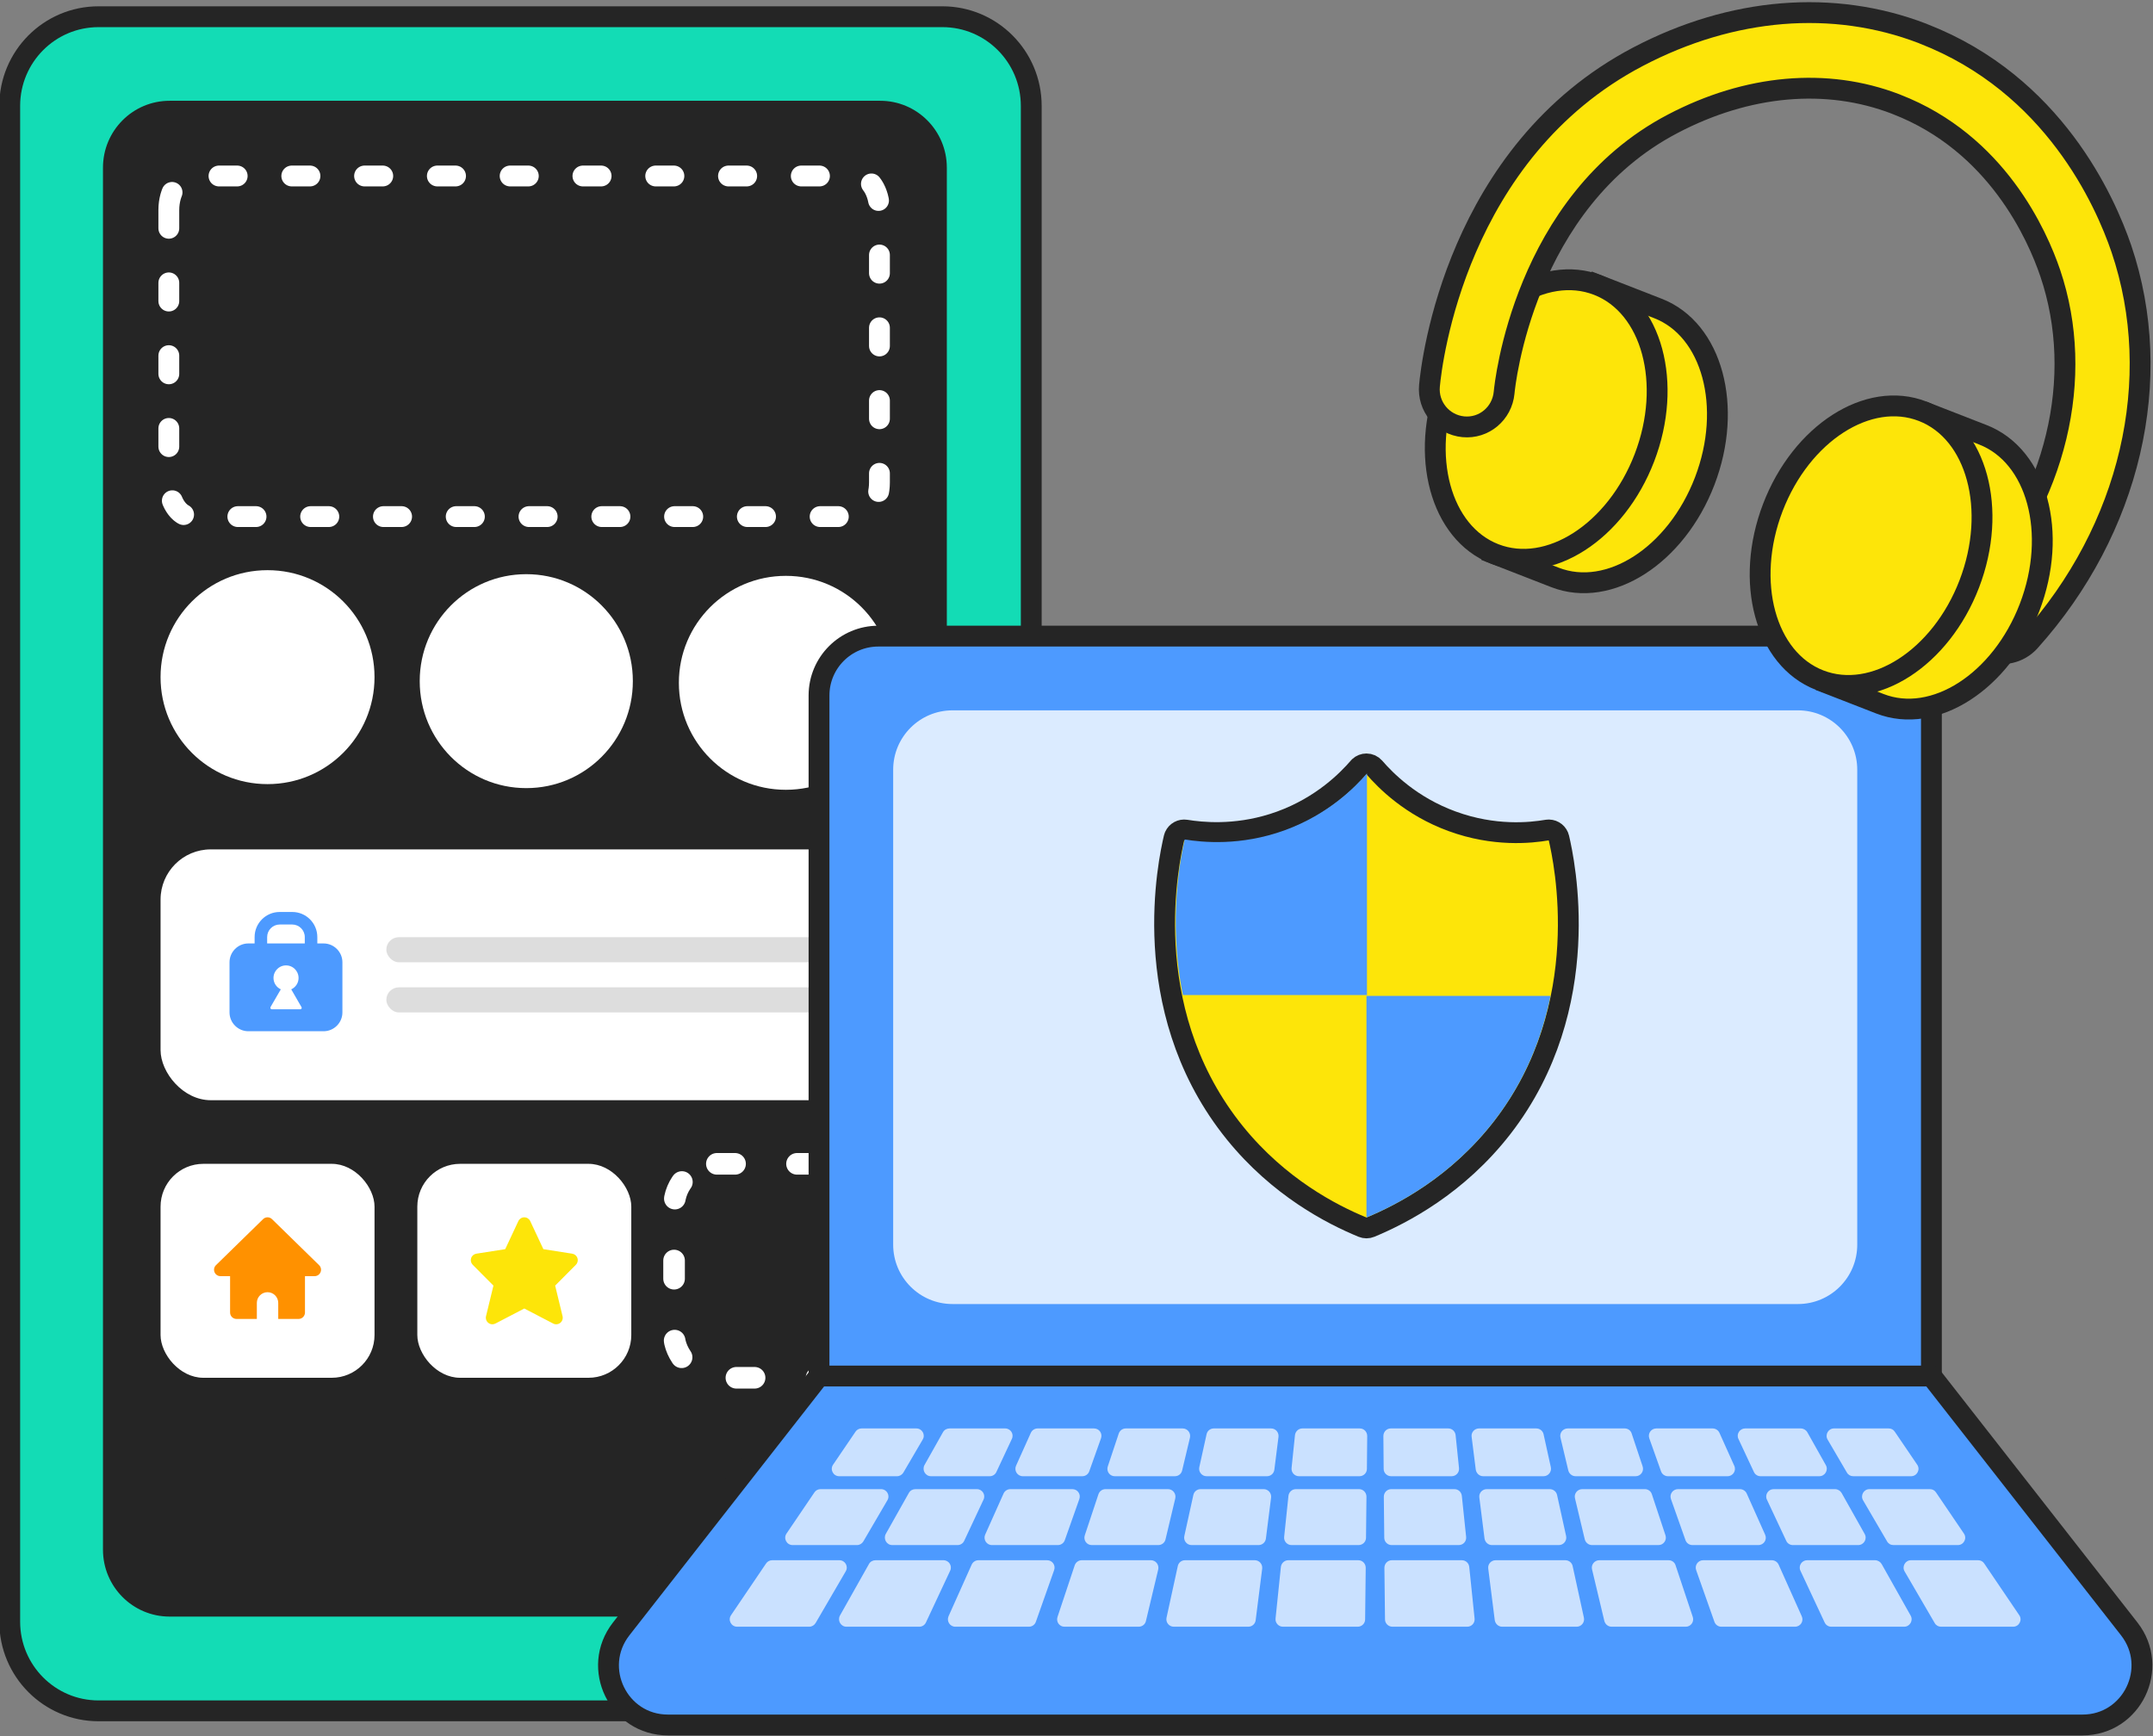 <svg width="155" height="125" viewBox="0 0 155 125" fill="none" xmlns="http://www.w3.org/2000/svg">
<rect x="0" y="0" width="155" height="125" fill="#808080" stroke="none"/>
<g clip-path="url(#clip0_7065_18880)">
<g clip-path="url(#clip1_7065_18880)">
<path d="M67.847 1.204H7.095C3.563 1.204 0.7 4.078 0.7 7.624V116.761C0.7 120.307 3.563 123.181 7.095 123.181H67.847C71.379 123.181 74.242 120.307 74.242 116.761V7.624C74.242 4.078 71.379 1.204 67.847 1.204Z" fill="#13DCB5" stroke="#252525" stroke-width="1.5" stroke-miterlimit="10"/>
<path d="M63.369 7.256H12.209C9.56 7.256 7.413 9.411 7.413 12.071V111.579C7.413 114.238 9.56 116.394 12.209 116.394H63.369C66.018 116.394 68.165 114.238 68.165 111.579V12.071C68.165 9.411 66.018 7.256 63.369 7.256Z" fill="#252525"/>
<path d="M12.154 15.126V34.739C12.154 36.087 12.874 37.195 13.753 37.195H61.715C62.594 37.195 63.314 36.103 63.314 34.739V15.126C63.314 13.778 62.594 12.671 61.715 12.671H13.753C12.874 12.671 12.154 13.762 12.154 15.126Z" stroke="white" stroke-width="1.5" stroke-linecap="round" stroke-linejoin="round" stroke-dasharray="1.31 3.93"/>
<path d="M19.269 41.053H19.252C15.003 41.053 11.559 44.498 11.559 48.746V48.764C11.559 53.012 15.003 56.456 19.252 56.456H19.269C23.518 56.456 26.962 53.012 26.962 48.764V48.746C26.962 44.498 23.518 41.053 19.269 41.053Z" fill="white"/>
<path d="M37.897 41.341H37.88C33.648 41.341 30.217 44.785 30.217 49.033V49.051C30.217 53.3 33.648 56.744 37.88 56.744H37.897C42.129 56.744 45.56 53.3 45.56 49.051V49.033C45.56 44.785 42.129 41.341 37.897 41.341Z" fill="white"/>
<path d="M56.585 41.462H56.567C52.319 41.462 48.874 44.906 48.874 49.154V49.172C48.874 53.42 52.319 56.865 56.567 56.865H56.585C60.833 56.865 64.278 53.42 64.278 49.172V49.154C64.278 44.906 60.833 41.462 56.585 41.462Z" fill="white"/>
<rect x="11.559" y="61.156" width="52.373" height="18.059" rx="3.612" fill="white"/>
<path d="M23.296 67.928H22.845V67.468C22.845 66.47 22.037 65.662 21.039 65.662H20.136C19.138 65.662 18.33 66.47 18.33 67.468V67.928H17.878C17.134 67.928 16.524 68.538 16.524 69.283V72.895C16.524 73.64 17.134 74.249 17.878 74.249H23.296C24.041 74.249 24.651 73.64 24.651 72.895V69.283C24.651 68.538 24.041 67.928 23.296 67.928ZM19.472 72.515L19.987 71.626L20.217 71.233C19.906 71.089 19.689 70.777 19.689 70.412C19.689 70.231 19.743 70.059 19.838 69.919C20 69.671 20.276 69.508 20.592 69.508C20.908 69.508 21.188 69.671 21.346 69.919C21.441 70.059 21.495 70.231 21.495 70.412C21.495 70.777 21.278 71.089 20.967 71.233L21.707 72.515C21.748 72.583 21.698 72.669 21.617 72.669H19.567C19.486 72.669 19.441 72.583 19.477 72.515H19.472ZM19.233 67.468C19.233 66.971 19.639 66.565 20.136 66.565H21.039C21.535 66.565 21.942 66.971 21.942 67.468V67.928H19.233V67.468Z" fill="#4D9AFF"/>
<rect x="27.813" y="67.477" width="32.507" height="1.806" rx="0.903" fill="#DDDDDD"/>
<rect x="27.813" y="71.089" width="32.507" height="1.806" rx="0.903" fill="#DDDDDD"/>
<rect x="11.559" y="83.796" width="15.404" height="15.404" rx="3.081" fill="white"/>
<g clip-path="url(#clip2_7065_18880)">
<path d="M22.972 91.091L19.582 87.777C19.402 87.603 19.119 87.602 18.938 87.779L15.549 91.091C15.414 91.222 15.373 91.42 15.444 91.595C15.515 91.77 15.684 91.883 15.872 91.883H16.565V94.501C16.565 94.757 16.773 94.964 17.027 94.964H18.491V93.808C18.491 93.384 18.836 93.038 19.261 93.038C19.686 93.038 20.031 93.384 20.031 93.808V94.964H21.494C21.749 94.964 21.956 94.757 21.956 94.501V91.883H22.649C22.838 91.883 23.007 91.77 23.078 91.595C23.149 91.42 23.107 91.222 22.972 91.091Z" fill="#FF9100"/>
</g>
<rect x="30.044" y="83.796" width="15.404" height="15.404" rx="3.081" fill="white"/>
<g clip-path="url(#clip3_7065_18880)">
<path d="M41.573 90.584C41.517 90.415 41.373 90.293 41.197 90.265L39.119 89.94L38.172 87.918C38.095 87.754 37.928 87.647 37.745 87.647C37.563 87.647 37.396 87.754 37.318 87.919L36.372 89.94L34.293 90.265C34.117 90.293 33.973 90.415 33.918 90.584C33.862 90.754 33.906 90.938 34.032 91.065L35.524 92.564L34.99 94.765C34.947 94.945 35.012 95.135 35.158 95.248C35.243 95.315 35.346 95.349 35.449 95.349C35.523 95.349 35.598 95.331 35.667 95.295L37.745 94.213L39.824 95.295C39.987 95.381 40.188 95.362 40.333 95.248C40.478 95.135 40.544 94.945 40.5 94.766L39.967 92.564L41.459 91.064C41.585 90.938 41.628 90.754 41.573 90.584Z" fill="#FDE509"/>
</g>
<rect x="48.528" y="83.796" width="15.404" height="15.404" rx="3.081" stroke="white" stroke-width="1.555" stroke-linecap="round" stroke-dasharray="1.31 4.46"/>
</g>
<g clip-path="url(#clip4_7065_18880)">
<path d="M63.234 45.801H134.776C137.136 45.801 139.047 47.714 139.047 50.076V99.235H58.963V50.076C58.963 47.714 60.875 45.801 63.234 45.801Z" fill="#4D9AFF" stroke="#252525" stroke-width="1.5" stroke-linecap="round" stroke-linejoin="round"/>
<path opacity="0.8" d="M129.437 51.145H68.573C66.215 51.145 64.302 53.059 64.302 55.419V89.617C64.302 91.977 66.215 93.891 68.573 93.891H129.437C131.796 93.891 133.708 91.977 133.708 89.617V55.419C133.708 53.059 131.796 51.145 129.437 51.145Z" fill="white"/>
<path d="M139.047 99.074H58.963L44.719 117.284C42.53 120.095 44.527 124.199 48.083 124.199H149.928C153.484 124.199 155.481 120.095 153.292 117.284L139.047 99.074Z" fill="#4D9AFF" stroke="#252525" stroke-width="1.5" stroke-linecap="round" stroke-linejoin="round"/>
<path opacity="0.7" d="M62.028 102.847H65.968C66.385 102.847 66.641 103.296 66.427 103.648L65.039 106.021C64.943 106.181 64.772 106.288 64.58 106.288H60.416C59.988 106.288 59.732 105.807 59.978 105.454L61.59 103.082C61.686 102.932 61.857 102.847 62.028 102.847Z" fill="white"/>
<path opacity="0.7" d="M68.36 102.847H72.364C72.759 102.847 73.016 103.253 72.845 103.605L71.734 105.978C71.649 106.17 71.457 106.288 71.254 106.288H67.025C66.619 106.288 66.363 105.85 66.555 105.486L67.89 103.114C67.986 102.943 68.168 102.847 68.36 102.847Z" fill="white"/>
<path opacity="0.7" d="M74.703 102.847H78.76C79.134 102.847 79.39 103.21 79.262 103.563L78.418 105.935C78.344 106.149 78.141 106.288 77.917 106.288H73.635C73.25 106.288 72.994 105.892 73.144 105.54L74.211 103.167C74.297 102.975 74.489 102.847 74.703 102.847Z" fill="white"/>
<path opacity="0.7" d="M81.045 102.847H85.145C85.487 102.847 85.743 103.167 85.669 103.509L85.103 105.882C85.049 106.117 84.836 106.288 84.58 106.288H80.255C79.892 106.288 79.636 105.935 79.753 105.582L80.543 103.21C80.618 102.996 80.821 102.847 81.045 102.847Z" fill="white"/>
<path opacity="0.7" d="M87.388 102.847H91.51C91.83 102.847 92.075 103.125 92.043 103.445L91.744 105.818C91.712 106.085 91.488 106.288 91.21 106.288H86.865C86.523 106.288 86.267 105.967 86.341 105.636L86.865 103.263C86.918 103.018 87.132 102.847 87.388 102.847Z" fill="white"/>
<path opacity="0.7" d="M93.752 102.847H97.895C98.194 102.847 98.429 103.092 98.429 103.392L98.407 105.764C98.407 106.053 98.162 106.288 97.874 106.288H93.517C93.197 106.288 92.951 106.01 92.983 105.7L93.229 103.328C93.261 103.06 93.485 102.847 93.763 102.847H93.752Z" fill="white"/>
<path opacity="0.7" d="M100.116 102.847H104.259C104.536 102.847 104.761 103.05 104.793 103.328L105.038 105.7C105.07 106.021 104.825 106.288 104.504 106.288H100.148C99.86 106.288 99.614 106.053 99.614 105.764L99.593 103.392C99.593 103.092 99.828 102.847 100.127 102.847H100.116Z" fill="white"/>
<path opacity="0.7" d="M106.48 102.847H110.601C110.847 102.847 111.071 103.018 111.125 103.263L111.648 105.636C111.723 105.967 111.466 106.288 111.125 106.288H106.779C106.512 106.288 106.288 106.085 106.245 105.818L105.946 103.445C105.903 103.125 106.16 102.847 106.48 102.847Z" fill="white"/>
<path opacity="0.7" d="M112.865 102.847H116.965C117.2 102.847 117.403 102.996 117.467 103.21L118.258 105.582C118.375 105.924 118.119 106.288 117.756 106.288H113.431C113.186 106.288 112.972 106.117 112.908 105.882L112.342 103.509C112.257 103.178 112.513 102.847 112.865 102.847Z" fill="white"/>
<path opacity="0.7" d="M119.24 102.847H123.297C123.511 102.847 123.703 102.975 123.789 103.167L124.856 105.54C125.017 105.892 124.76 106.288 124.365 106.288H120.083C119.859 106.288 119.656 106.149 119.582 105.935L118.738 103.563C118.61 103.21 118.877 102.847 119.24 102.847Z" fill="white"/>
<path opacity="0.7" d="M125.636 102.847H129.64C129.832 102.847 130.014 102.954 130.11 103.114L131.445 105.486C131.648 105.839 131.391 106.288 130.975 106.288H126.746C126.544 106.288 126.351 106.17 126.266 105.978L125.155 103.605C124.985 103.253 125.252 102.847 125.636 102.847Z" fill="white"/>
<path opacity="0.7" d="M132.032 102.847H135.972C136.154 102.847 136.314 102.932 136.41 103.082L138.022 105.454C138.268 105.807 138.012 106.288 137.584 106.288H133.42C133.228 106.288 133.057 106.192 132.961 106.021L131.573 103.648C131.37 103.296 131.626 102.847 132.032 102.847Z" fill="white"/>
<path opacity="0.7" d="M59.07 107.218H63.427C63.843 107.218 64.099 107.666 63.886 108.019L62.156 110.979C62.06 111.14 61.889 111.246 61.697 111.246H57.063C56.636 111.246 56.379 110.765 56.625 110.413L58.632 107.453C58.728 107.303 58.899 107.218 59.07 107.218Z" fill="white"/>
<path opacity="0.7" d="M65.904 107.218H70.325C70.72 107.218 70.976 107.624 70.805 107.976L69.417 110.936C69.332 111.129 69.139 111.246 68.936 111.246H64.238C63.833 111.246 63.576 110.808 63.768 110.445L65.434 107.485C65.53 107.314 65.712 107.218 65.904 107.218Z" fill="white"/>
<path opacity="0.7" d="M72.738 107.218H77.201C77.575 107.218 77.831 107.581 77.703 107.934L76.657 110.894C76.582 111.107 76.379 111.246 76.155 111.246H71.414C71.029 111.246 70.773 110.851 70.923 110.498L72.247 107.538C72.332 107.346 72.524 107.218 72.738 107.218Z" fill="white"/>
<path opacity="0.7" d="M79.582 107.218H84.088C84.43 107.218 84.686 107.538 84.612 107.88L83.907 110.84C83.853 111.075 83.64 111.246 83.384 111.246H78.6C78.237 111.246 77.981 110.894 78.098 110.541L79.081 107.581C79.155 107.367 79.358 107.218 79.582 107.218Z" fill="white"/>
<path opacity="0.7" d="M86.438 107.218H90.976C91.296 107.218 91.541 107.495 91.51 107.816L91.136 110.776C91.104 111.043 90.879 111.246 90.602 111.246H85.786C85.445 111.246 85.188 110.926 85.263 110.594L85.914 107.634C85.968 107.389 86.181 107.218 86.438 107.218Z" fill="white"/>
<path opacity="0.7" d="M93.293 107.218H97.841C98.14 107.218 98.375 107.463 98.375 107.763L98.343 110.723C98.343 111.011 98.098 111.246 97.809 111.246H92.983C92.663 111.246 92.417 110.969 92.449 110.659L92.759 107.698C92.791 107.431 93.015 107.218 93.293 107.218Z" fill="white"/>
<path opacity="0.7" d="M100.159 107.218H104.707C104.985 107.218 105.209 107.421 105.241 107.698L105.551 110.659C105.583 110.979 105.337 111.246 105.017 111.246H100.191C99.902 111.246 99.657 111.011 99.657 110.723L99.625 107.763C99.625 107.463 99.86 107.218 100.159 107.218Z" fill="white"/>
<path opacity="0.7" d="M107.035 107.218H111.573C111.819 107.218 112.043 107.389 112.096 107.634L112.748 110.594C112.822 110.926 112.566 111.246 112.225 111.246H107.409C107.142 111.246 106.918 111.043 106.875 110.776L106.501 107.816C106.458 107.495 106.715 107.218 107.035 107.218Z" fill="white"/>
<path opacity="0.7" d="M113.912 107.218H118.418C118.653 107.218 118.855 107.367 118.92 107.581L119.902 110.541C120.019 110.883 119.763 111.246 119.4 111.246H114.616C114.371 111.246 114.157 111.075 114.093 110.84L113.388 107.88C113.303 107.549 113.559 107.218 113.912 107.218Z" fill="white"/>
<path opacity="0.7" d="M120.799 107.218H125.262C125.476 107.218 125.668 107.346 125.753 107.538L127.077 110.498C127.238 110.851 126.981 111.246 126.586 111.246H121.845C121.621 111.246 121.418 111.107 121.343 110.894L120.297 107.934C120.169 107.581 120.436 107.218 120.799 107.218Z" fill="white"/>
<path opacity="0.7" d="M127.686 107.218H132.107C132.299 107.218 132.48 107.324 132.577 107.485L134.242 110.445C134.445 110.798 134.189 111.246 133.772 111.246H129.074C128.871 111.246 128.679 111.129 128.594 110.936L127.206 107.976C127.035 107.624 127.302 107.218 127.686 107.218Z" fill="white"/>
<path opacity="0.7" d="M134.584 107.218H138.94C139.122 107.218 139.282 107.303 139.378 107.453L141.386 110.413C141.631 110.765 141.375 111.246 140.948 111.246H136.314C136.122 111.246 135.951 111.15 135.855 110.979L134.125 108.019C133.922 107.666 134.178 107.218 134.584 107.218Z" fill="white"/>
<path opacity="0.7" d="M55.589 112.336H60.426C60.843 112.336 61.099 112.785 60.885 113.138L58.718 116.857C58.622 117.017 58.451 117.124 58.259 117.124H53.069C52.642 117.124 52.386 116.643 52.631 116.29L55.151 112.571C55.248 112.422 55.418 112.336 55.589 112.336Z" fill="white"/>
<path opacity="0.7" d="M63.021 112.336H67.922C68.317 112.336 68.573 112.742 68.403 113.095L66.662 116.814C66.577 117.006 66.385 117.124 66.182 117.124H60.939C60.533 117.124 60.277 116.686 60.469 116.322L62.562 112.603C62.658 112.432 62.839 112.336 63.032 112.336H63.021Z" fill="white"/>
<path opacity="0.7" d="M70.442 112.336H75.386C75.76 112.336 76.016 112.7 75.888 113.052L74.574 116.771C74.5 116.985 74.297 117.124 74.073 117.124H68.776C68.392 117.124 68.136 116.729 68.285 116.376L69.951 112.657C70.036 112.465 70.228 112.336 70.442 112.336Z" fill="white"/>
<path opacity="0.7" d="M77.874 112.336H82.86C83.202 112.336 83.458 112.657 83.384 112.999L82.497 116.718C82.444 116.953 82.23 117.124 81.974 117.124H76.635C76.272 117.124 76.016 116.771 76.133 116.419L77.372 112.7C77.447 112.486 77.65 112.336 77.874 112.336Z" fill="white"/>
<path opacity="0.7" d="M85.316 112.336H90.335C90.655 112.336 90.901 112.614 90.869 112.935L90.399 116.654C90.367 116.921 90.143 117.124 89.865 117.124H84.505C84.163 117.124 83.907 116.803 83.982 116.472L84.793 112.753C84.847 112.507 85.06 112.336 85.316 112.336Z" fill="white"/>
<path opacity="0.7" d="M92.759 112.336H97.788C98.087 112.336 98.322 112.582 98.322 112.881L98.279 116.6C98.279 116.889 98.034 117.124 97.745 117.124H92.364C92.043 117.124 91.798 116.846 91.83 116.536L92.214 112.817C92.246 112.55 92.471 112.336 92.748 112.336H92.759Z" fill="white"/>
<path opacity="0.7" d="M100.212 112.336H105.241C105.519 112.336 105.743 112.539 105.775 112.817L106.159 116.536C106.192 116.857 105.946 117.124 105.626 117.124H100.244C99.956 117.124 99.71 116.889 99.71 116.6L99.667 112.881C99.667 112.582 99.902 112.336 100.201 112.336H100.212Z" fill="white"/>
<path opacity="0.7" d="M107.676 112.336H112.694C112.94 112.336 113.164 112.507 113.218 112.753L114.029 116.472C114.104 116.803 113.848 117.124 113.506 117.124H108.146C107.879 117.124 107.654 116.921 107.612 116.654L107.142 112.935C107.099 112.614 107.355 112.336 107.676 112.336Z" fill="white"/>
<path opacity="0.7" d="M115.14 112.336H120.126C120.361 112.336 120.564 112.486 120.628 112.7L121.867 116.419C121.984 116.761 121.728 117.124 121.365 117.124H116.026C115.78 117.124 115.567 116.953 115.503 116.718L114.616 112.999C114.531 112.668 114.787 112.336 115.14 112.336Z" fill="white"/>
<path opacity="0.7" d="M122.614 112.336H127.558C127.771 112.336 127.964 112.465 128.049 112.657L129.715 116.376C129.875 116.729 129.619 117.124 129.224 117.124H123.927C123.703 117.124 123.5 116.985 123.426 116.771L122.112 113.052C121.984 112.7 122.251 112.336 122.614 112.336Z" fill="white"/>
<path opacity="0.7" d="M130.089 112.336H134.99C135.182 112.336 135.363 112.443 135.46 112.603L137.552 116.322C137.755 116.675 137.499 117.124 137.083 117.124H131.84C131.637 117.124 131.445 117.006 131.359 116.814L129.619 113.095C129.448 112.742 129.715 112.336 130.099 112.336H130.089Z" fill="white"/>
<path opacity="0.7" d="M137.574 112.336H142.411C142.592 112.336 142.753 112.422 142.849 112.571L145.369 116.29C145.614 116.643 145.358 117.124 144.931 117.124H139.741C139.549 117.124 139.378 117.028 139.282 116.857L137.115 113.138C136.912 112.785 137.168 112.336 137.574 112.336Z" fill="white"/>
<path d="M98.375 55.001C98.593 55.001 98.8 55.095 98.943 55.26C99.733 56.172 101.554 58.046 104.558 59.139H104.56C107.572 60.242 110.192 59.969 111.372 59.767L111.518 59.757C111.853 59.765 112.15 59.998 112.229 60.337C112.597 61.918 114.913 72.449 108.152 81.184L108.151 81.185C104.924 85.344 100.961 87.396 98.664 88.353C98.481 88.43 98.274 88.43 98.09 88.354C95.862 87.437 92.072 85.482 88.903 81.569L88.599 81.184C81.838 72.438 84.153 61.919 84.522 60.337L84.568 60.199C84.704 59.895 85.031 59.711 85.372 59.766C86.484 59.947 88.858 60.198 91.633 59.328L92.194 59.138C95.196 58.045 97.018 56.172 97.809 55.26L97.864 55.201C98.002 55.073 98.185 55.001 98.375 55.001Z" fill="#FDE509" stroke="#252525" stroke-width="1.5" stroke-linecap="round" stroke-linejoin="round"/>
<path d="M98.412 55.687C97.579 56.648 95.657 58.626 92.486 59.78C89.304 60.934 86.539 60.645 85.289 60.442C85.054 61.457 84.04 66.159 85.161 71.642H98.412V55.687Z" fill="#4D9AFF"/>
<path d="M98.375 71.706V87.661C100.607 86.731 104.44 84.743 107.558 80.725C109.833 77.787 111.029 74.634 111.627 71.706H98.375Z" fill="#4D9AFF"/>
</g>
<g clip-path="url(#clip5_7065_18880)">
<path d="M111.943 41.573C115.853 43.095 120.675 39.991 122.726 34.64C124.777 29.29 123.266 23.733 119.368 22.212L115.026 20.521L107.601 39.882L111.943 41.573Z" fill="#FDE509" stroke="#252525" stroke-width="1.5" stroke-miterlimit="10"/>
<path d="M118.387 32.955C120.436 27.609 118.932 22.045 115.026 20.527C111.12 19.008 106.293 22.111 104.244 27.456C102.194 32.802 103.699 38.366 107.605 39.884C111.51 41.403 116.338 38.3 118.387 32.955Z" fill="#FDE509" stroke="#252525" stroke-width="1.5" stroke-miterlimit="10"/>
<path d="M143.14 46.875C142.84 46.754 142.553 46.585 142.301 46.356C141.197 45.341 141.113 43.626 142.109 42.515C148.034 35.932 150.145 27.176 147.602 19.663C146.679 16.946 143.764 10.315 136.531 7.513L136.471 7.488C131.506 5.58 125.809 6.087 120.423 8.914C109.688 14.53 108.333 27.719 108.285 28.275C108.141 29.773 106.834 30.872 105.346 30.727C103.859 30.582 102.768 29.265 102.912 27.768C103.067 26.065 104.843 10.943 117.928 4.082C124.705 0.531 131.974 -0.06 138.403 2.404L138.486 2.44C147.83 6.075 151.548 14.47 152.724 17.912C155.902 27.297 153.371 38.118 146.127 46.175C145.359 47.032 144.16 47.274 143.152 46.887L143.14 46.875Z" fill="#FDE509" stroke="#252525" stroke-width="1.5" stroke-miterlimit="10"/>
<path d="M130.99 48.977L135.332 50.668C139.242 52.19 144.064 49.086 146.115 43.735C148.166 38.384 146.655 32.828 142.756 31.306L138.415 29.616" fill="#FDE509"/>
<path d="M130.99 48.977L135.332 50.668C139.242 52.19 144.064 49.086 146.115 43.735C148.166 38.384 146.655 32.828 142.756 31.306L138.415 29.616" stroke="#252525" stroke-width="1.5" stroke-miterlimit="10"/>
<path d="M141.776 42.037C143.824 36.691 142.319 31.127 138.413 29.61C134.507 28.092 129.68 31.195 127.631 36.541C125.583 41.887 127.089 47.451 130.995 48.968C134.9 50.486 139.727 47.383 141.776 42.037Z" fill="#FDE509" stroke="#252525" stroke-width="1.5" stroke-miterlimit="10"/>
</g>
</g>
<defs>
<clipPath id="clip0_7065_18880">
<rect width="155" height="125" fill="white"/>
</clipPath>
<clipPath id="clip1_7065_18880">
<rect width="75.94" height="124.385" fill="white" transform="translate(-0.5)"/>
</clipPath>
<clipPath id="clip2_7065_18880">
<rect width="9.242" height="9.242" fill="white" transform="translate(14.64 86.877)"/>
</clipPath>
<clipPath id="clip3_7065_18880">
<rect width="9.242" height="9.242" fill="white" transform="translate(33.124 86.877)"/>
</clipPath>
<clipPath id="clip4_7065_18880">
<rect width="112" height="80" fill="white" transform="translate(43 45)"/>
</clipPath>
<clipPath id="clip5_7065_18880">
<rect width="52.967" height="51.948" fill="white" transform="translate(102)"/>
</clipPath>
</defs>
</svg>
